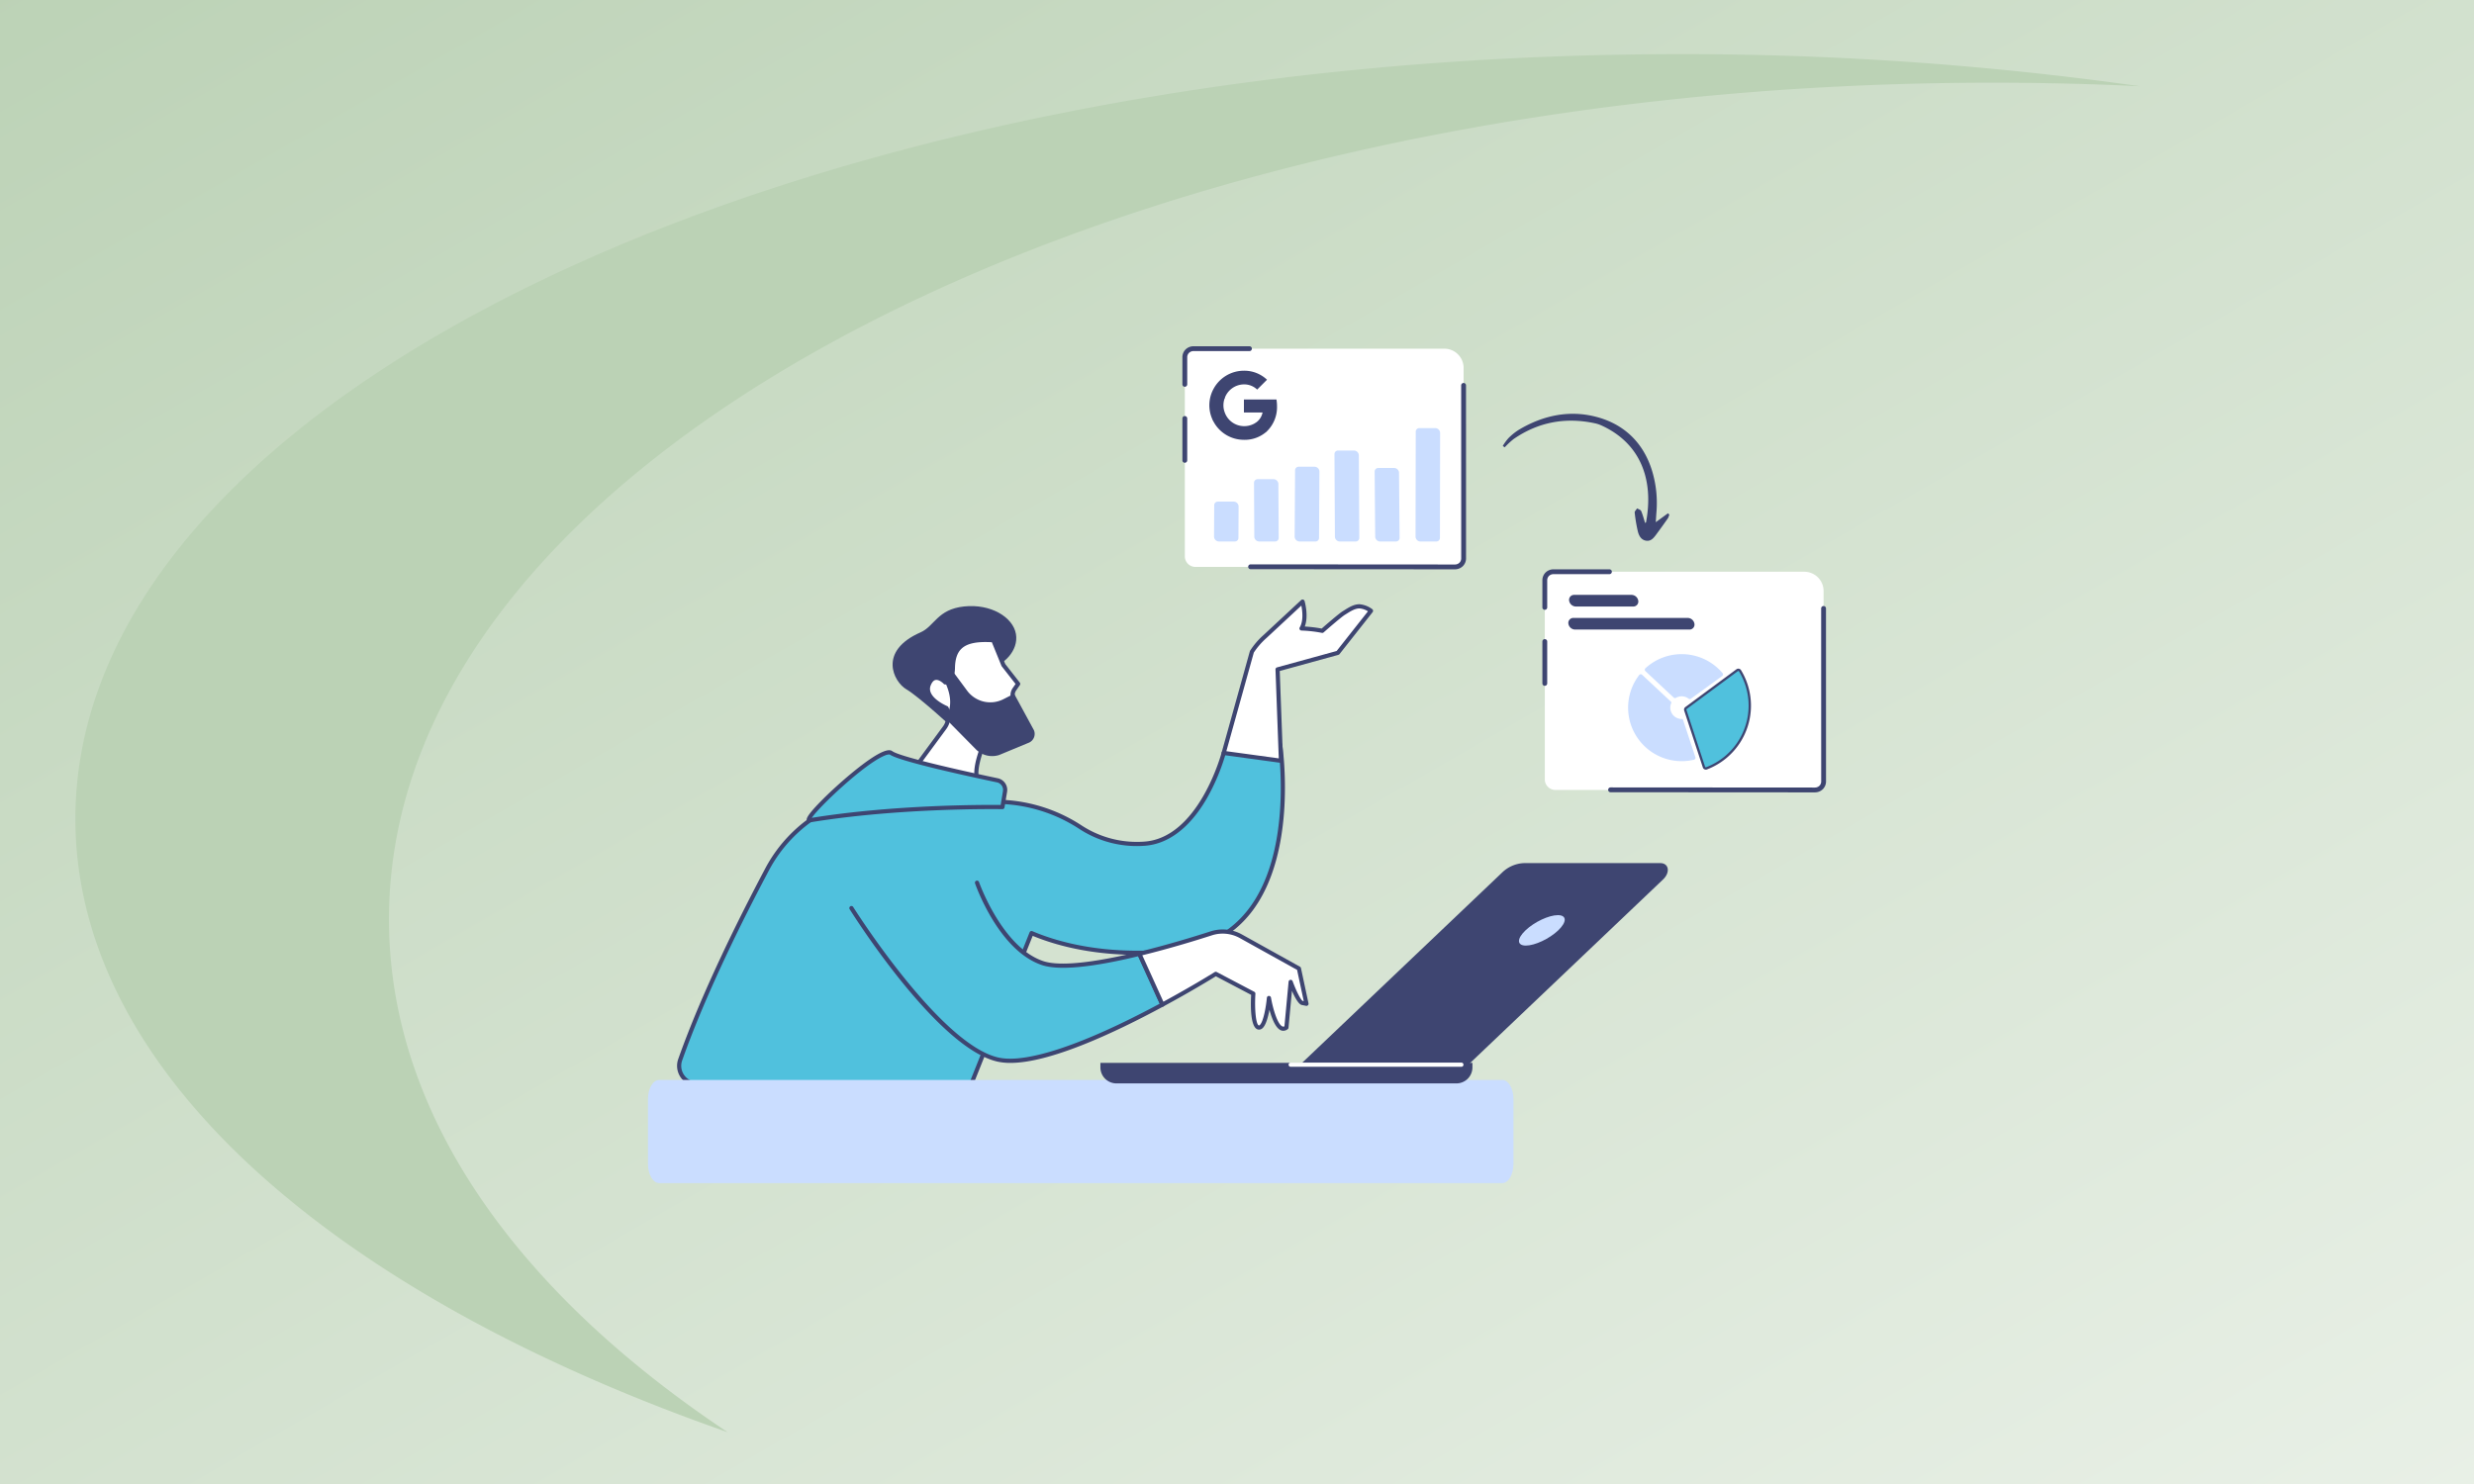 <?xml version="1.0" encoding="utf-8"?>
<svg xmlns="http://www.w3.org/2000/svg" xmlns:xlink="http://www.w3.org/1999/xlink" width="1050" height="630" viewBox="0 0 1050 630">
  <rect x="0" y="0" width="1050" height="630" fill="#808080" stroke="none"/>
  <defs>
    <linearGradient id="linear-gradient" x1="1.473" y1="1.474" x2="-0.412" y2="-0.479" gradientUnits="objectBoundingBox">
      <stop offset="0" stop-color="#fff"/>
      <stop offset="1" stop-color="#a7c49f"/>
    </linearGradient>
    <clipPath id="clip-path">
      <path id="Path_3194" data-name="Path 3194" d="M0,0H432.832V249.27H0Z" fill="none"/>
    </clipPath>
    <clipPath id="clip-path-2">
      <rect id="Rectangle_26757" data-name="Rectangle 26757" width="76.061" height="36.531" fill="#3e4571"/>
    </clipPath>
    <clipPath id="clip-switch_to_google_analytics_4_or_switch_to_a_different_analytics_solution">
      <rect width="1050" height="630"/>
    </clipPath>
  </defs>
  <g id="switch_to_google_analytics_4_or_switch_to_a_different_analytics_solution" data-name="switch to google analytics 4 or switch to a different analytics solution" clip-path="url(#clip-switch_to_google_analytics_4_or_switch_to_a_different_analytics_solution)">
    <rect width="1050" height="630" fill="#fff"/>
    <path id="Subtraction_10" data-name="Subtraction 10" d="M0,0H1094V656H0Z" transform="translate(-22 -13)" fill="url(#linear-gradient)"/>
    <path id="Path_311" data-name="Path 311" d="M233.916,433.238c.207,106.89,109.118,201.462,276.807,260.05C420.814,633.411,367.16,557.98,367,475.929,366.61,280.316,670.2,121.144,1045.078,120.4q32.9-.059,65.023,1.5a1381.87,1381.87,0,0,0-198.052-13.615C537.175,109.032,233.563,254.51,233.916,433.238Z" transform="translate(-201.916 -85.289)" fill="#bbd2b5"/>
    <g id="Group_2718" data-name="Group 2718" transform="translate(20.68 -18.293)">
      <g id="Group_2712" data-name="Group 2712" transform="translate(254.328 272.806)">
        <g id="Mask_Group_2591" data-name="Mask Group 2591" clip-path="url(#clip-path)">
          <path id="Path_3171" data-name="Path 3171" d="M201.557,56.876S186.788,43.22,181.369,40.043,169.2,23.832,187.412,15.85c5.9-2.587,7.064-9.756,18.431-10.98s20.808,4.546,22.032,11.714S222.3,29.962,217.221,30.791s-15.664,26.085-15.664,26.085" transform="translate(-71.701 -1.922)" fill="#3e4571"/>
          <path id="Path_3172" data-name="Path 3172" d="M230.293,49.959l1.582-2.288-6.26-8.011-4.293-10.521c-12.128-.822-16.989,2.492-17.148,11.8-.1,5.964-3.242,6.106-3.242,6.106s-4.611-4.963-7,.925,7.531,9.978,7.531,9.978a8.18,8.18,0,0,1-.8,8.349L183.026,90.258S216.1,99.013,216.443,93.8a5.66,5.66,0,0,0-1.175-3.791c-3.812-5.192,3.075-19.229,3.075-19.229l11.038-4.459a4.252,4.252,0,0,0,2.49-5.13l-2.183-7.51a4.385,4.385,0,0,1,.6-3.719" transform="translate(-74.764 -11.853)" fill="#fff"/>
          <path id="Path_3173" data-name="Path 3173" d="M211.132,95.694c-9.025,0-26.551-4.556-28.946-5.191a.887.887,0,0,1-.488-1.384l17.637-23.966a7.283,7.283,0,0,0,.849-7.147c-1.821-.82-10.132-4.946-7.684-10.988.8-1.971,1.944-3.107,3.4-3.375,2-.367,3.9,1.094,4.684,1.809.633-.259,2.019-1.268,2.086-5.147.075-4.4,1.2-7.534,3.438-9.59,2.814-2.585,7.473-3.562,14.657-3.075a.886.886,0,0,1,.761.55L225.778,38.6l6.184,7.914a.887.887,0,0,1,.031,1.051l-1.582,2.288a3.488,3.488,0,0,0-.481,2.966l2.183,7.51a5.125,5.125,0,0,1-3.011,6.2l-10.721,4.33c-1.911,4.01-5.8,14.21-3.009,18.009a6.524,6.524,0,0,1,1.345,4.375,2.062,2.062,0,0,1-.913,1.57c-.87.624-2.532.88-4.671.88M183.9,89.118c10.979,2.828,28.067,6.262,30.864,4.254.169-.122.174-.2.177-.247a4.79,4.79,0,0,0-1-3.207c-4.084-5.561,2.7-19.552,2.993-20.145a.889.889,0,0,1,.464-.432l11.038-4.459a3.355,3.355,0,0,0,1.971-4.059l-2.183-7.51a5.255,5.255,0,0,1,.725-4.471h0l1.211-1.751L224.3,39.6a.886.886,0,0,1-.122-.211L220.1,29.378c-6.351-.369-10.422.474-12.786,2.646-1.886,1.734-2.8,4.375-2.864,8.314-.115,6.72-3.927,6.969-4.09,6.976a.89.89,0,0,1-.69-.282c-.505-.54-2.109-1.889-3.447-1.641-.823.153-1.521.925-2.077,2.3-2.031,5.012,6.956,8.787,7.047,8.825a.889.889,0,0,1,.463.441,9.055,9.055,0,0,1-.892,9.255Z" transform="translate(-74.151 -11.242)" fill="#3e4571"/>
          <path id="Path_3174" data-name="Path 3174" d="M212.851,46.023l8.389,11.348a12.243,12.243,0,0,0,15.4,3.63l4.556-2.322,8.415,15.5a4.085,4.085,0,0,1-2.536,5.437l-12.233,5.074a9.739,9.739,0,0,1-9.9-2.436l-13.151-13.33s4.986-4.627.17-15.05.887-7.848.887-7.848" transform="translate(-85.796 -18.685)" fill="#3e4571"/>
          <path id="Path_3175" data-name="Path 3175" d="M277.441,104.181l-23.959,3.508s-9.721,37.33-34.1,38.555a43.936,43.936,0,0,1-26.658-7.013,65.77,65.77,0,0,0-30.528-10.574l-43.816-3.608A60.765,60.765,0,0,0,59.7,157.128c-12.17,22.953-27.254,53.568-36.881,80.806a7.706,7.706,0,0,0,7.251,10.293H146.341l25.583-64.061c12.746,5.427,32.387,10.216,59.979,7.675,58.331-5.373,45.538-87.661,45.538-87.661" transform="translate(-9.137 -42.557)" fill="#50c1dd"/>
          <path id="Path_3176" data-name="Path 3176" d="M145.726,248.5H29.453a8.593,8.593,0,0,1-8.088-11.475C31.239,209.091,46.9,177.6,58.3,156.1a61.586,61.586,0,0,1,59.536-32.549l43.816,3.608a66.907,66.907,0,0,1,30.941,10.716,42.883,42.883,0,0,0,26.129,6.87c23.459-1.179,33.191-37.525,33.287-37.892a.886.886,0,0,1,.73-.654L276.7,102.69a.888.888,0,0,1,1.006.742c.07.454,6.83,45.712-13.15,71.331-7.969,10.218-19.134,16.055-33.183,17.349-28.022,2.582-47.746-2.5-59.571-7.39L146.55,247.944a.887.887,0,0,1-.824.558m-32.99-123.386a59.8,59.8,0,0,0-52.868,31.815c-11.372,21.446-26.992,52.853-36.83,80.686a6.819,6.819,0,0,0,6.416,9.11H145.125l25.36-63.5a.886.886,0,0,1,1.171-.487c11.533,4.91,31.226,10.217,59.549,7.607,13.543-1.247,24.292-6.857,31.948-16.673,18-23.078,13.739-62.728,12.916-69.1l-22.5,3.3a87.912,87.912,0,0,1-7.839,18.467C238.4,139.023,229.094,146,218.809,146.517a44.614,44.614,0,0,1-27.187-7.156,65.131,65.131,0,0,0-30.117-10.433L117.69,125.32c-1.657-.136-3.312-.2-4.954-.2" transform="translate(-8.521 -41.944)" fill="#3e4571"/>
          <path id="Path_3177" data-name="Path 3177" d="M227.172,237.39c-18.114-6-27.9-34.153-27.9-34.153l-53.338,10.741s36.968,58.995,62.446,64.4c15.879,3.367,47.781-11.613,69.568-23.379-2.793-6.175-6.808-15.036-9.788-21.555-15.929,3.87-32.761,6.673-40.988,3.95" transform="translate(-59.612 -83.02)" fill="#50c1dd"/>
          <path id="Path_3178" data-name="Path 3178" d="M212.826,279.128a25.367,25.367,0,0,1-5.244-.5c-25.552-5.418-61.5-62.371-63.014-64.794a.887.887,0,0,1,1.5-.942c.367.587,37.06,58.738,61.879,64,11.869,2.517,36.089-5.613,68.234-22.9-3.835-8.476-6.906-15.241-9.141-20.133-20.029,4.82-33.741,6.083-40.763,3.758-18.32-6.065-28.055-33.538-28.46-34.7a.887.887,0,0,1,1.676-.583c.1.277,9.856,27.813,27.341,33.6,6.691,2.216,20.7.842,40.5-3.97a.888.888,0,0,1,1.017.493c2.322,5.078,5.615,12.331,9.79,21.559a.888.888,0,0,1-.386,1.146c-20.912,11.293-48.125,23.965-64.931,23.965" transform="translate(-58.999 -82.407)" fill="#3e4571"/>
          <path id="Path_3179" data-name="Path 3179" d="M420.293,253.982,395.6,240.266a15.746,15.746,0,0,0-12.479-1.226c-6.883,2.22-18.46,5.775-30.558,8.715,2.981,6.52,7,15.381,9.788,21.556C375.526,262.2,385,256.259,385,256.259l15.938,8.395s-.888,13.99,2.277,14.374,4.355-12.523,4.355-12.523,2.72,16.023,7.421,12.523l1.8-19.354s3.121,8.572,4.912,8.926l1.79.354Z" transform="translate(-144.02 -97.335)" fill="#fff"/>
          <path id="Path_3180" data-name="Path 3180" d="M413.05,279.805a2.719,2.719,0,0,1-1.014-.2c-2.292-.919-3.906-5.2-4.873-8.733-.566,3.095-1.525,6.7-3.031,7.919a2.146,2.146,0,0,1-1.634.508c-3.46-.421-3.354-10.02-3.089-14.737l-14.982-7.891c-2.011,1.243-10.786,6.614-22.26,12.81a.887.887,0,0,1-1.23-.415c-4.173-9.226-7.467-16.477-9.787-21.552a.887.887,0,0,1,.6-1.232c11.835-2.876,23.116-6.317,30.5-8.7a16.691,16.691,0,0,1,13.182,1.3L420.111,252.6a.889.889,0,0,1,.437.59l3.2,14.972a.887.887,0,0,1-1.04,1.056l-1.79-.354c-1.388-.274-2.96-3.158-4.2-6.022l-1.46,15.662a.885.885,0,0,1-.354.629,3.078,3.078,0,0,1-1.858.676m-6.092-14.8a.888.888,0,0,1,.874.738c.724,4.258,2.685,11.339,4.863,12.212a.949.949,0,0,0,.84-.056l1.763-18.92a.887.887,0,0,1,1.717-.221c1.537,4.217,3.494,8.048,4.275,8.365l.443.088L418.9,253.952,394.56,240.431a14.91,14.91,0,0,0-11.776-1.158c-7.19,2.32-18.074,5.643-29.577,8.478,2.213,4.846,5.219,11.467,8.951,19.714,12.561-6.817,21.667-12.511,21.759-12.569a.886.886,0,0,1,.885-.033l15.938,8.394a.888.888,0,0,1,.472.841c-.436,6.885.278,13.289,1.5,13.438.037,0,.129.014.306-.128,1.564-1.262,2.706-7.783,3.058-11.6a.887.887,0,0,1,.849-.805h.035" transform="translate(-143.407 -96.725)" fill="#3e4571"/>
          <path id="Path_3181" data-name="Path 3181" d="M197.586,132.923l1.088-6.6a4.171,4.171,0,0,0-3.254-4.764c-10.9-2.3-41.115-8.844-45.048-11.616-4.811-3.392-39.656,29.438-34.433,28.577,38.9-6.411,81.647-5.6,81.647-5.6" transform="translate(-47.142 -44.809)" fill="#50c1dd"/>
          <path id="Path_3182" data-name="Path 3182" d="M115.134,138.793a1.181,1.181,0,0,1-1.133-.674c-.264-.579-.706-1.547,5.612-8.017,3.657-3.746,8.515-8.2,12.994-11.914,14.365-11.914,16.837-10.172,17.65-9.6,2.594,1.829,19.31,6.117,44.719,11.473a5.052,5.052,0,0,1,3.948,5.777l-1.088,6.6a.877.877,0,0,1-.893.743c-.428-.008-43.119-.741-81.485,5.584a2.01,2.01,0,0,1-.324.027m33.687-28.837a5.156,5.156,0,0,0-1.848.482c-8.683,3.567-27.949,21.867-30.925,26.432,35.479-5.734,74.255-5.539,80.161-5.472l.964-5.849a3.279,3.279,0,0,0-2.562-3.751c-12.308-2.594-41.367-8.934-45.375-11.759a.737.737,0,0,0-.414-.083" transform="translate(-46.517 -44.181)" fill="#3e4571"/>
          <path id="Path_3183" data-name="Path 3183" d="M425.035,22.815a31.1,31.1,0,0,1,5.513-6.426L446.561,1.5s2.081,7.174-.442,11.4a55.3,55.3,0,0,1,8.8,1s7.315-6.445,9.138-7.557,4.2-2.872,6.649-2.84a9.7,9.7,0,0,1,4.891,1.91L461.535,23.245l-25.578,7.04,1.432,38.782-24.3-3.323Z" transform="translate(-168.741 -0.613)" fill="#fff"/>
          <path id="Path_3184" data-name="Path 3184" d="M436.776,69.342a.9.9,0,0,1-.12-.008l-24.3-3.323a.888.888,0,0,1-.735-1.117l11.95-42.93a.92.92,0,0,1,.062-.16,31.651,31.651,0,0,1,5.735-6.708L445.343.237a.887.887,0,0,1,1.456.4c.082.28,1.8,6.34.084,10.826a57.016,57.016,0,0,1,7.17.87c1.47-1.289,7.27-6.345,8.931-7.358.25-.153.51-.317.78-.488,1.75-1.107,3.923-2.483,6.265-2.483h.079A10.535,10.535,0,0,1,475.529,4.1a.888.888,0,0,1,.155,1.253L461.618,23.182a.891.891,0,0,1-.461.306l-24.9,6.853,1.406,38.081a.887.887,0,0,1-.887.92M413.6,64.391l22.25,3.042L434.458,29.7a.887.887,0,0,1,.651-.888l25.3-6.963L473.7,5.009a7.764,7.764,0,0,0-3.612-1.227c-1.829-.014-3.8,1.213-5.371,2.207-.278.176-.547.346-.8.5-1.442.879-6.995,5.687-9.013,7.465a.887.887,0,0,1-.773.2,54.942,54.942,0,0,0-8.647-.981.887.887,0,0,1-.733-1.342c1.647-2.759,1.121-7.036.686-9.256L430.54,16.426a.757.757,0,0,1-.072.06,31.217,31.217,0,0,0-5.215,6.043Z" transform="translate(-168.128 0)" fill="#3e4571"/>
          <path id="Path_3185" data-name="Path 3185" d="M362.6,388.59H4.732C2.119,388.59,0,384.934,0,380.424V352.969c0-4.511,2.119-8.166,4.732-8.166H362.6c2.613,0,4.732,3.655,4.732,8.166v27.455c0,4.51-2.119,8.166-4.732,8.166" transform="translate(0 -140.848)" fill="#caddff"/>
          <path id="Path_3186" data-name="Path 3186" d="M539.478,274.674H468.087l85.549-81.4a14.129,14.129,0,0,1,9.27-4.086h57.939c3.68,0,4.337,3.939,1.162,6.96Z" transform="translate(-191.208 -77.283)" fill="#3e4571"/>
          <path id="Path_3187" data-name="Path 3187" d="M641.608,232.984c-3.75,3.567-9.9,6.46-13.733,6.46s-3.9-2.893-.153-6.46,9.9-6.46,13.732-6.46,3.9,2.892.154,6.46" transform="translate(-255.287 -92.533)" fill="#caddff"/>
          <path id="Path_3188" data-name="Path 3188" d="M475.733,341.261h-144.3a6.8,6.8,0,0,1-6.8-6.8v-1.924H482.528v1.924a6.8,6.8,0,0,1-6.8,6.8" transform="translate(-132.612 -135.84)" fill="#3e4571"/>
          <path id="Path_3189" data-name="Path 3189" d="M532.986,334.129H460.537a.887.887,0,1,1,0-1.775h72.448a.887.887,0,1,1,0,1.775" transform="translate(-187.762 -135.763)" fill="#fff"/>
        </g>
      </g>
      <g id="Group_2713" data-name="Group 2713" transform="translate(481.146 165.293)">
        <g id="Group_2513" data-name="Group 2513" transform="translate(0 0)">
          <path id="Path_1022" data-name="Path 1022" d="M1.5,5.193A3.6,3.6,0,0,1,5.227,1.5H111.8a8.2,8.2,0,0,1,8.016,7.833l.016,81.117a3.6,3.6,0,0,1-3.727,3.693H5.926A4.512,4.512,0,0,1,1.509,89.82Z" transform="translate(-0.474 -0.475)" fill="#fff"/>
          <path id="Path_1023" data-name="Path 1023" d="M30,111.877l.068-13.371A2.1,2.1,0,0,0,28.01,96.48H21.294a1.515,1.515,0,0,0-1.569,1.53l-.072,13.371a2.1,2.1,0,0,0,2.057,2.026h6.72A1.515,1.515,0,0,0,30,111.877" transform="translate(-6.219 -30.53)" fill="#caddff"/>
          <path id="Path_1024" data-name="Path 1024" d="M54.937,107.452l-.131-22.893a2.1,2.1,0,0,0-2.057-2.007h-6.72A1.515,1.515,0,0,0,44.46,84.1l.126,22.893A2.1,2.1,0,0,0,46.643,109h6.725a1.515,1.515,0,0,0,1.569-1.548" transform="translate(-14.068 -26.122)" fill="#caddff"/>
          <path id="Path_1025" data-name="Path 1025" d="M80.048,105.024l.171-28.183a2.1,2.1,0,0,0-2.057-2.027H71.448a1.514,1.514,0,0,0-1.569,1.528L69.7,104.525a2.1,2.1,0,0,0,2.057,2.027H78.48a1.515,1.515,0,0,0,1.569-1.528" transform="translate(-22.056 -23.674)" fill="#caddff"/>
          <path id="Path_1026" data-name="Path 1026" d="M104.955,101.82l-.2-35.059a2.1,2.1,0,0,0-2.057-2.008h-6.72A1.516,1.516,0,0,0,94.412,66.3L94.6,101.36a2.1,2.1,0,0,0,2.057,2.008h6.725a1.515,1.515,0,0,0,1.569-1.548" transform="translate(-29.874 -20.49)" fill="#caddff"/>
          <path id="Path_1027" data-name="Path 1027" d="M129.952,105.243l-.239-27.654a2.1,2.1,0,0,0-2.057-2h-6.722a1.515,1.515,0,0,0-1.568,1.554l.234,27.653a2.1,2.1,0,0,0,2.056,2h6.726a1.516,1.516,0,0,0,1.57-1.553" transform="translate(-37.771 -23.919)" fill="#caddff"/>
          <path id="Path_1028" data-name="Path 1028" d="M155.109,97.425l.075-44.58a2.1,2.1,0,0,0-2.057-2.02h-6.717a1.515,1.515,0,0,0-1.569,1.535l-.08,44.581a2.1,2.1,0,0,0,2.057,2.019h6.722a1.515,1.515,0,0,0,1.569-1.535" transform="translate(-45.807 -16.083)" fill="#caddff"/>
          <path id="Path_1029" data-name="Path 1029" d="M1.027,17.195A1.025,1.025,0,0,1,0,16.17V4.719A4.652,4.652,0,0,1,1.331,1.378,4.767,4.767,0,0,1,4.752,0H28.464a1.025,1.025,0,0,1,0,2.051H4.752a2.733,2.733,0,0,0-1.966.772,2.62,2.62,0,0,0-.736,1.888V16.17a1.025,1.025,0,0,1-1.025,1.025" transform="translate(0 -0.001)" fill="#3e4571"/>
          <path id="Path_1030" data-name="Path 1030" d="M1.031,63.175A1.025,1.025,0,0,1,.006,62.15L0,44.373a1.025,1.025,0,0,1,2.051,0l0,17.776a1.025,1.025,0,0,1-1.025,1.025" transform="translate(-0.001 -13.717)" fill="#3e4571"/>
          <path id="Path_1031" data-name="Path 1031" d="M128.557,101.906l-86.689-.057a1.025,1.025,0,0,1,0-2.051h0l86.688.057a2.732,2.732,0,0,0,1.965-.772,2.618,2.618,0,0,0,.736-1.889l-.014-73.376a1.025,1.025,0,1,1,2.051,0l.014,73.368a4.652,4.652,0,0,1-1.331,3.341,4.769,4.769,0,0,1-3.421,1.377" transform="translate(-12.924 -7.213)" fill="#3e4571"/>
        </g>
      </g>
      <g id="Group_2714" data-name="Group 2714" transform="translate(633.926 259.986)">
        <g id="Group_2513-2" data-name="Group 2513" transform="translate(0 0)">
          <path id="Path_1022-2" data-name="Path 1022" d="M1.5,5.193A3.6,3.6,0,0,1,5.227,1.5H111.8a8.2,8.2,0,0,1,8.016,7.833l.016,81.117a3.6,3.6,0,0,1-3.727,3.693H5.926A4.512,4.512,0,0,1,1.509,89.82Z" transform="translate(-0.474 -0.475)" fill="#fff"/>
          <path id="Path_1029-2" data-name="Path 1029" d="M1.027,17.195A1.025,1.025,0,0,1,0,16.17V4.719A4.652,4.652,0,0,1,1.331,1.378,4.767,4.767,0,0,1,4.752,0H28.464a1.025,1.025,0,0,1,0,2.051H4.752a2.733,2.733,0,0,0-1.966.772,2.62,2.62,0,0,0-.736,1.888V16.17a1.025,1.025,0,0,1-1.025,1.025" transform="translate(0 -0.001)" fill="#3e4571"/>
          <path id="Path_1030-2" data-name="Path 1030" d="M1.031,63.175A1.025,1.025,0,0,1,.006,62.15L0,44.373a1.025,1.025,0,0,1,2.051,0l0,17.776a1.025,1.025,0,0,1-1.025,1.025" transform="translate(-0.001 -13.717)" fill="#3e4571"/>
          <path id="Path_1031-2" data-name="Path 1031" d="M128.557,101.906l-86.689-.057a1.025,1.025,0,0,1,0-2.051h0l86.688.057a2.732,2.732,0,0,0,1.965-.772,2.618,2.618,0,0,0,.736-1.889l-.014-73.376a1.025,1.025,0,1,1,2.051,0l.014,73.368a4.652,4.652,0,0,1-1.331,3.341,4.769,4.769,0,0,1-3.421,1.377" transform="translate(-12.924 -7.213)" fill="#3e4571"/>
          <path id="Path_1032" data-name="Path 1032" d="M67.482,35.132h-48.5a2.946,2.946,0,0,1-2.839-2.473,2.119,2.119,0,0,1,2.16-2.473H66.8a2.945,2.945,0,0,1,2.839,2.473,2.119,2.119,0,0,1-2.16,2.473" transform="translate(-5.101 -9.552)" fill="#3e4571"/>
          <path id="Path_1033" data-name="Path 1033" d="M43.775,20.816H19.435A2.945,2.945,0,0,1,16.6,18.343a2.118,2.118,0,0,1,2.16-2.473H43.1a2.946,2.946,0,0,1,2.839,2.473,2.119,2.119,0,0,1-2.16,2.473" transform="translate(-5.244 -5.022)" fill="#3e4571"/>
        </g>
      </g>
      <g id="Group_2715" data-name="Group 2715" transform="translate(492.585 175.669)">
        <path id="Path_1559" data-name="Path 1559" d="M967.852,618.5a16.985,16.985,0,0,0-.232-2.775H953.806v5.513h7.909a6.811,6.811,0,0,1-2.934,4.377v3.667H963.5a14.343,14.343,0,0,0,4.352-10.782" transform="translate(-939.136 -603.496)" fill="#3e4571"/>
        <path id="Path_1560" data-name="Path 1560" d="M897.225,655.5a13.973,13.973,0,0,0,9.694-3.557l-4.719-3.667a8.849,8.849,0,0,1-4.975,1.418A8.761,8.761,0,0,1,889,643.629h-4.865v3.777a14.647,14.647,0,0,0,13.092,8.093" transform="translate(-882.556 -626.16)" fill="#3e4571"/>
        <path id="Path_1561" data-name="Path 1561" d="M882.182,603.108a8.515,8.515,0,0,1-.465-2.8,8.843,8.843,0,0,1,.465-2.8v-3.777h-4.865a14.5,14.5,0,0,0,0,13.154Z" transform="translate(-875.74 -585.639)" fill="#3e4571"/>
        <path id="Path_1562" data-name="Path 1562" d="M897.225,556.473a7.959,7.959,0,0,1,5.623,2.2l4.181-4.181a14.026,14.026,0,0,0-9.8-3.826,14.647,14.647,0,0,0-13.092,8.093L889,562.536a8.761,8.761,0,0,1,8.227-6.063" transform="translate(-882.556 -550.666)" fill="#3e4571"/>
      </g>
      <path id="Path_3190" data-name="Path 3190" d="M429.546,209.3a.842.842,0,0,0,1,.116,4.8,4.8,0,0,1,5.327.356.841.841,0,0,0,1.006.011l13.259-9.63a.848.848,0,0,0,.149-1.234,22.721,22.721,0,0,0-32.718-2.057.848.848,0,0,0,0,1.243Z" transform="translate(260.099 105.118)" fill="#caddff"/>
      <path id="Path_3191" data-name="Path 3191" d="M413.561,242.775a.4.4,0,0,0-.389-.278,4.817,4.817,0,0,1-4.556-6.822.4.4,0,0,0-.1-.455l-12.29-11.479a.848.848,0,0,0-1.251.1,22.723,22.723,0,0,0,23.24,35.953.848.848,0,0,0,.609-1.091Z" transform="translate(280.039 81.024)" fill="#caddff"/>
      <path id="Path_3192" data-name="Path 3192" d="M510.012,228.313a28.349,28.349,0,0,0-3.958-11.572.854.854,0,0,0-1.236-.244l-21.683,16.044a.851.851,0,0,0-.3.949l7.907,24.118a.854.854,0,0,0,1.115.53,28.468,28.468,0,0,0,18.157-29.825" transform="translate(211.758 86.326)" fill="#50c1dd" stroke="#3e4571" stroke-width="1"/>
      <g id="Group_2717" data-name="Group 2717" transform="translate(633.041 180.021) rotate(30)">
        <g id="Group_2716" data-name="Group 2716" transform="translate(0 0)" clip-path="url(#clip-path-2)">
          <path id="Path_3193" data-name="Path 3193" d="M0,31.851a22.768,22.768,0,0,1,.423-4.019,24.823,24.823,0,0,1,2.064-5.344c5.776-10.376,14.248-18,25.621-21.146C39.712-1.871,50.679.685,59.819,9a47.017,47.017,0,0,1,10.8,14.749c.482,1.014.99,2.015,1.806,3.671,1.025-2.316,1.807-4.084,2.589-5.851l.76.164a6.581,6.581,0,0,1,.278,1.64q-.358,4.193-.837,8.375c-.2,1.792-.427,3.72-2.349,4.5-2.067.837-3.8-.3-5.139-1.7a66.787,66.787,0,0,1-5.094-6.192c-.329-.442-.018-1.359,0-2.057.7.021,1.591-.228,2.047.113,1.415,1.059,2.663,2.342,4,3.563.1-.225.222-.368.191-.455C62.691,12.02,49.947,1.6,31.819,3.392a12.836,12.836,0,0,0-2.618.539C17.023,7.821,8.029,15.429,2.526,27.012a34.393,34.393,0,0,0-1.517,4.939L0,31.851" transform="translate(0 0)" fill="#3e4571"/>
        </g>
      </g>
    </g>
  </g>
</svg>
